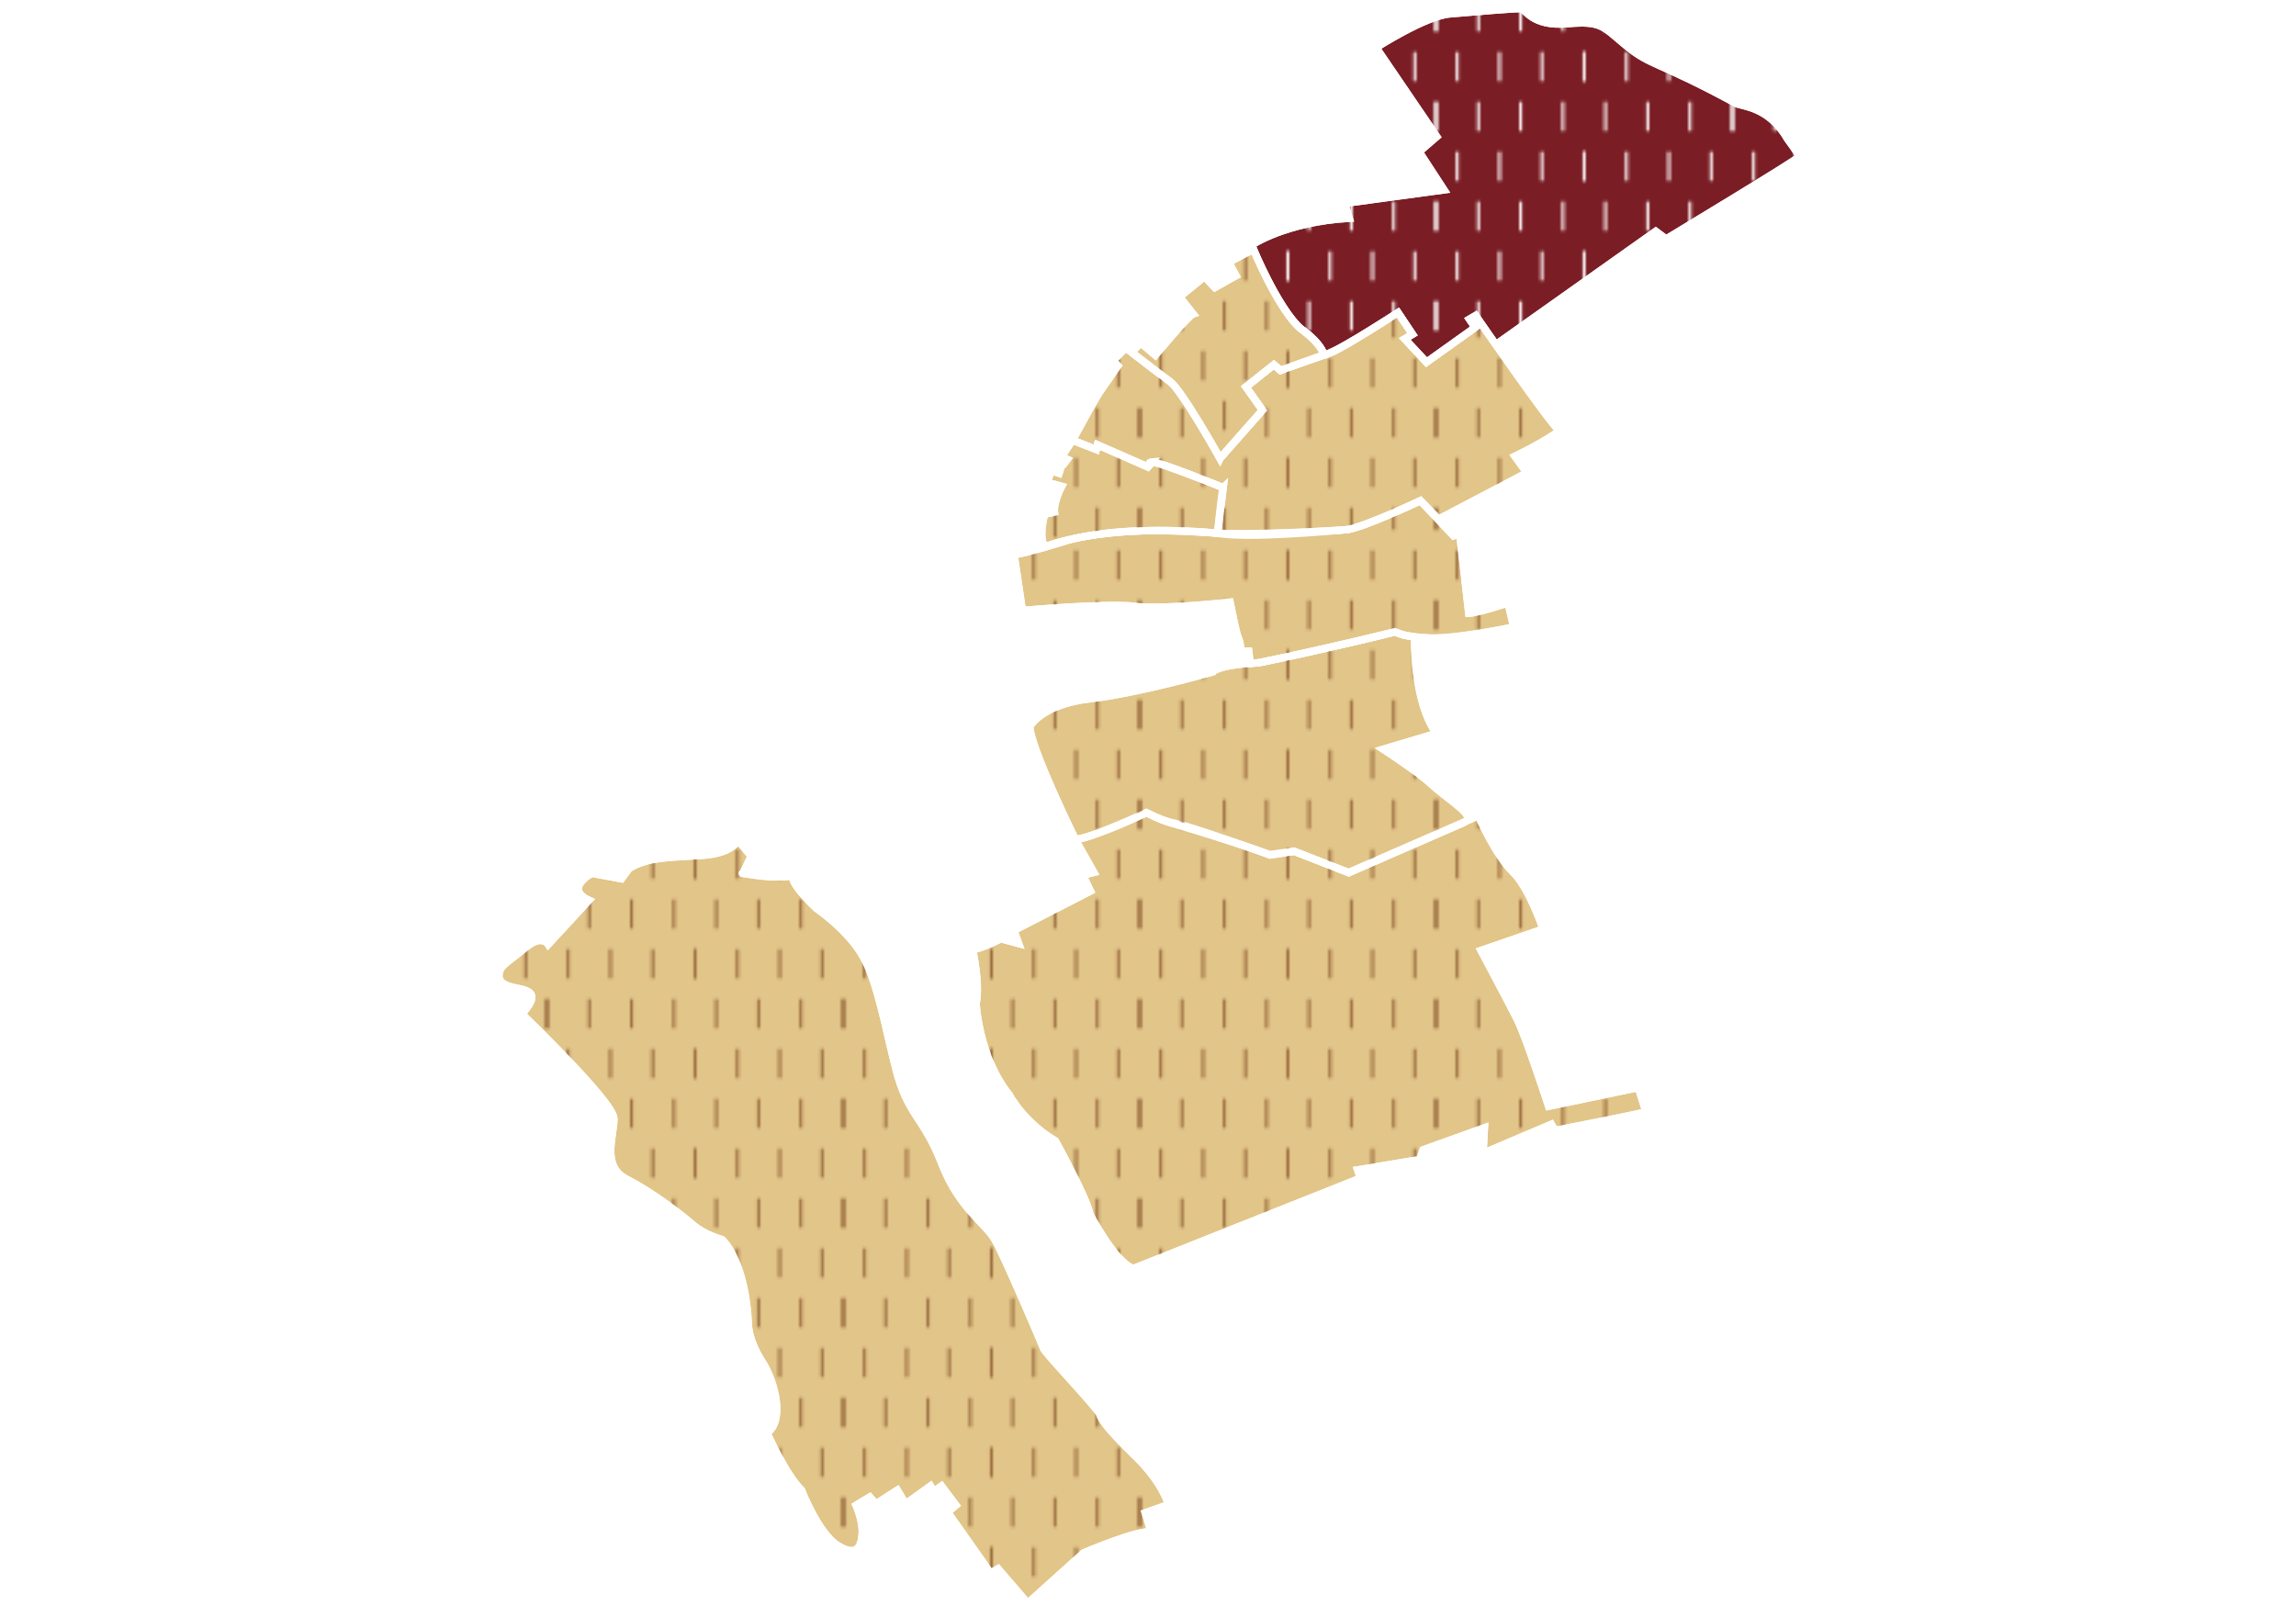 <?xml version="1.0" encoding="UTF-8"?>
<svg preserveAspectRatio="xMidYMid slice" xmlns="http://www.w3.org/2000/svg" xmlns:xlink="http://www.w3.org/1999/xlink" width="450px" height="317px" viewBox="0 0 315 222">
  <defs>
    <pattern id="Linien-Muster" x="0" y="0" width="106.97" height="72" patternTransform="translate(-2242.59 1137.79) scale(.38)" patternUnits="userSpaceOnUse" viewBox="0 0 106.97 72">
      <rect x="0" width="106.97" height="72" fill="none" stroke-width="0"></rect>
      <line x1=".01" y1="66.72" x2=".01" y2="77.28" fill="none" stroke="#996b3f" stroke-miterlimit="10"></line>
      <line x1="-.01" y1="66.72" x2="-.01" y2="77.28" fill="none" stroke="#996b3f" stroke-miterlimit="10"></line>
      <line x1="15.27" y1="66.72" x2="15.27" y2="77.28" fill="none" stroke="#996b3f" stroke-miterlimit="10"></line>
      <line x1="30.56" y1="66.72" x2="30.56" y2="77.28" fill="none" stroke="#996b3f" stroke-miterlimit="10"></line>
      <line x1="45.84" y1="66.72" x2="45.84" y2="77.28" fill="none" stroke="#996b3f" stroke-miterlimit="10"></line>
      <line x1="61.13" y1="66.72" x2="61.13" y2="77.28" fill="none" stroke="#996b3f" stroke-miterlimit="10"></line>
      <line x1="76.41" y1="66.72" x2="76.41" y2="77.28" fill="none" stroke="#996b3f" stroke-miterlimit="10"></line>
      <line x1="91.7" y1="66.72" x2="91.7" y2="77.28" fill="none" stroke="#996b3f" stroke-miterlimit="10"></line>
      <line x1="106.98" y1="66.72" x2="106.98" y2="77.28" fill="none" stroke="#996b3f" stroke-miterlimit="10"></line>
      <line x1="106.96" y1="66.72" x2="106.96" y2="77.28" fill="none" stroke="#996b3f" stroke-miterlimit="10"></line>
      <line x1="7.64" y1="48.72" x2="7.64" y2="59.28" fill="none" stroke="#996b3f" stroke-miterlimit="10"></line>
      <line x1="22.93" y1="48.72" x2="22.93" y2="59.28" fill="none" stroke="#996b3f" stroke-miterlimit="10"></line>
      <line x1="38.21" y1="48.72" x2="38.21" y2="59.28" fill="none" stroke="#996b3f" stroke-miterlimit="10"></line>
      <line x1="53.5" y1="48.72" x2="53.5" y2="59.28" fill="none" stroke="#996b3f" stroke-miterlimit="10"></line>
      <line x1="53.47" y1="48.72" x2="53.47" y2="59.28" fill="none" stroke="#996b3f" stroke-miterlimit="10"></line>
      <line x1="68.76" y1="48.72" x2="68.76" y2="59.28" fill="none" stroke="#996b3f" stroke-miterlimit="10"></line>
      <line x1="84.04" y1="48.72" x2="84.04" y2="59.28" fill="none" stroke="#996b3f" stroke-miterlimit="10"></line>
      <line x1="99.33" y1="48.72" x2="99.33" y2="59.28" fill="none" stroke="#996b3f" stroke-miterlimit="10"></line>
      <line x1=".01" y1="30.72" x2=".01" y2="41.28" fill="none" stroke="#996b3f" stroke-miterlimit="10"></line>
      <line x1="-.01" y1="30.72" x2="-.01" y2="41.28" fill="none" stroke="#996b3f" stroke-miterlimit="10"></line>
      <line x1="15.27" y1="30.72" x2="15.27" y2="41.28" fill="none" stroke="#996b3f" stroke-miterlimit="10"></line>
      <line x1="30.56" y1="30.72" x2="30.56" y2="41.28" fill="none" stroke="#996b3f" stroke-miterlimit="10"></line>
      <line x1="45.84" y1="30.72" x2="45.84" y2="41.28" fill="none" stroke="#996b3f" stroke-miterlimit="10"></line>
      <line x1="61.13" y1="30.72" x2="61.13" y2="41.28" fill="none" stroke="#996b3f" stroke-miterlimit="10"></line>
      <line x1="76.41" y1="30.72" x2="76.41" y2="41.28" fill="none" stroke="#996b3f" stroke-miterlimit="10"></line>
      <line x1="91.7" y1="30.72" x2="91.7" y2="41.28" fill="none" stroke="#996b3f" stroke-miterlimit="10"></line>
      <line x1="106.98" y1="30.72" x2="106.98" y2="41.28" fill="none" stroke="#996b3f" stroke-miterlimit="10"></line>
      <line x1="106.96" y1="30.72" x2="106.96" y2="41.28" fill="none" stroke="#996b3f" stroke-miterlimit="10"></line>
      <line x1="7.64" y1="12.72" x2="7.64" y2="23.28" fill="none" stroke="#996b3f" stroke-miterlimit="10"></line>
      <line x1="22.93" y1="12.72" x2="22.93" y2="23.28" fill="none" stroke="#996b3f" stroke-miterlimit="10"></line>
      <line x1="38.21" y1="12.72" x2="38.21" y2="23.28" fill="none" stroke="#996b3f" stroke-miterlimit="10"></line>
      <line x1="53.5" y1="12.72" x2="53.5" y2="23.28" fill="none" stroke="#996b3f" stroke-miterlimit="10"></line>
      <line x1="53.47" y1="12.72" x2="53.47" y2="23.28" fill="none" stroke="#996b3f" stroke-miterlimit="10"></line>
      <line x1="68.76" y1="12.72" x2="68.76" y2="23.28" fill="none" stroke="#996b3f" stroke-miterlimit="10"></line>
      <line x1="84.04" y1="12.72" x2="84.04" y2="23.28" fill="none" stroke="#996b3f" stroke-miterlimit="10"></line>
      <line x1="99.33" y1="12.72" x2="99.33" y2="23.28" fill="none" stroke="#996b3f" stroke-miterlimit="10"></line>
      <line x1=".01" y1="-5.28" x2=".01" y2="5.28" fill="none" stroke="#996b3f" stroke-miterlimit="10"></line>
      <line x1="-.01" y1="-5.28" x2="-.01" y2="5.28" fill="none" stroke="#996b3f" stroke-miterlimit="10"></line>
      <line x1="15.27" y1="-5.28" x2="15.27" y2="5.28" fill="none" stroke="#996b3f" stroke-miterlimit="10"></line>
      <line x1="30.56" y1="-5.28" x2="30.56" y2="5.28" fill="none" stroke="#996b3f" stroke-miterlimit="10"></line>
      <line x1="45.84" y1="-5.28" x2="45.84" y2="5.28" fill="none" stroke="#996b3f" stroke-miterlimit="10"></line>
      <line x1="61.13" y1="-5.28" x2="61.13" y2="5.28" fill="none" stroke="#996b3f" stroke-miterlimit="10"></line>
      <line x1="76.41" y1="-5.28" x2="76.41" y2="5.28" fill="none" stroke="#996b3f" stroke-miterlimit="10"></line>
      <line x1="91.7" y1="-5.28" x2="91.7" y2="5.28" fill="none" stroke="#996b3f" stroke-miterlimit="10"></line>
      <line x1="106.98" y1="-5.28" x2="106.98" y2="5.28" fill="none" stroke="#996b3f" stroke-miterlimit="10"></line>
      <line x1="106.96" y1="-5.28" x2="106.96" y2="5.28" fill="none" stroke="#996b3f" stroke-miterlimit="10"></line>
    </pattern>
    <pattern id="Linien-Muster_2" x="0" y="0" width="106.97" height="72" patternTransform="translate(-2242.59 1137.79) scale(.38)" patternUnits="userSpaceOnUse" viewBox="0 0 106.97 72">
      <rect width="106.97" height="72" fill="none" stroke-width="0"></rect>
      <line x1=".01" y1="66.72" x2=".01" y2="77.28" fill="none" stroke="#fff" stroke-miterlimit="10"></line>
      <line x1="-.01" y1="66.72" x2="-.01" y2="77.28" fill="none" stroke="#fff" stroke-miterlimit="10"></line>
      <line x1="15.27" y1="66.72" x2="15.27" y2="77.28" fill="none" stroke="#fff" stroke-miterlimit="10"></line>
      <line x1="30.56" y1="66.72" x2="30.56" y2="77.28" fill="none" stroke="#fff" stroke-miterlimit="10"></line>
      <line x1="45.84" y1="66.72" x2="45.84" y2="77.28" fill="none" stroke="#fff" stroke-miterlimit="10"></line>
      <line x1="61.13" y1="66.72" x2="61.13" y2="77.28" fill="none" stroke="#fff" stroke-miterlimit="10"></line>
      <line x1="76.41" y1="66.72" x2="76.41" y2="77.28" fill="none" stroke="#fff" stroke-miterlimit="10"></line>
      <line x1="91.7" y1="66.72" x2="91.7" y2="77.28" fill="none" stroke="#fff" stroke-miterlimit="10"></line>
      <line x1="106.98" y1="66.72" x2="106.98" y2="77.28" fill="none" stroke="#fff" stroke-miterlimit="10"></line>
      <line x1="106.96" y1="66.72" x2="106.96" y2="77.28" fill="none" stroke="#fff" stroke-miterlimit="10"></line>
      <line x1="7.64" y1="48.72" x2="7.64" y2="59.28" fill="none" stroke="#fff" stroke-miterlimit="10"></line>
      <line x1="22.93" y1="48.72" x2="22.93" y2="59.28" fill="none" stroke="#fff" stroke-miterlimit="10"></line>
      <line x1="38.21" y1="48.72" x2="38.21" y2="59.28" fill="none" stroke="#fff" stroke-miterlimit="10"></line>
      <line x1="53.5" y1="48.72" x2="53.5" y2="59.28" fill="none" stroke="#fff" stroke-miterlimit="10"></line>
      <line x1="53.47" y1="48.72" x2="53.47" y2="59.28" fill="none" stroke="#fff" stroke-miterlimit="10"></line>
      <line x1="68.76" y1="48.72" x2="68.76" y2="59.28" fill="none" stroke="#fff" stroke-miterlimit="10"></line>
      <line x1="84.04" y1="48.72" x2="84.04" y2="59.28" fill="none" stroke="#fff" stroke-miterlimit="10"></line>
      <line x1="99.33" y1="48.72" x2="99.33" y2="59.28" fill="none" stroke="#fff" stroke-miterlimit="10"></line>
      <line x1=".01" y1="30.72" x2=".01" y2="41.28" fill="none" stroke="#fff" stroke-miterlimit="10"></line>
      <line x1="-.01" y1="30.72" x2="-.01" y2="41.28" fill="none" stroke="#fff" stroke-miterlimit="10"></line>
      <line x1="15.27" y1="30.72" x2="15.27" y2="41.28" fill="none" stroke="#fff" stroke-miterlimit="10"></line>
      <line x1="30.56" y1="30.72" x2="30.56" y2="41.28" fill="none" stroke="#fff" stroke-miterlimit="10"></line>
      <line x1="45.84" y1="30.72" x2="45.84" y2="41.28" fill="none" stroke="#fff" stroke-miterlimit="10"></line>
      <line x1="61.13" y1="30.72" x2="61.13" y2="41.28" fill="none" stroke="#fff" stroke-miterlimit="10"></line>
      <line x1="76.41" y1="30.72" x2="76.41" y2="41.28" fill="none" stroke="#fff" stroke-miterlimit="10"></line>
      <line x1="91.7" y1="30.72" x2="91.7" y2="41.28" fill="none" stroke="#fff" stroke-miterlimit="10"></line>
      <line x1="106.98" y1="30.72" x2="106.98" y2="41.28" fill="none" stroke="#fff" stroke-miterlimit="10"></line>
      <line x1="106.96" y1="30.72" x2="106.96" y2="41.28" fill="none" stroke="#fff" stroke-miterlimit="10"></line>
      <line x1="7.64" y1="12.72" x2="7.64" y2="23.28" fill="none" stroke="#fff" stroke-miterlimit="10"></line>
      <line x1="22.93" y1="12.72" x2="22.93" y2="23.28" fill="none" stroke="#fff" stroke-miterlimit="10"></line>
      <line x1="38.21" y1="12.72" x2="38.21" y2="23.28" fill="none" stroke="#fff" stroke-miterlimit="10"></line>
      <line x1="53.5" y1="12.72" x2="53.5" y2="23.28" fill="none" stroke="#fff" stroke-miterlimit="10"></line>
      <line x1="53.47" y1="12.72" x2="53.47" y2="23.28" fill="none" stroke="#fff" stroke-miterlimit="10"></line>
      <line x1="68.76" y1="12.72" x2="68.76" y2="23.28" fill="none" stroke="#fff" stroke-miterlimit="10"></line>
      <line x1="84.04" y1="12.72" x2="84.04" y2="23.28" fill="none" stroke="#fff" stroke-miterlimit="10"></line>
      <line x1="99.33" y1="12.72" x2="99.33" y2="23.28" fill="none" stroke="#fff" stroke-miterlimit="10"></line>
      <line x1=".01" y1="-5.28" x2=".01" y2="5.28" fill="none" stroke="#fff" stroke-miterlimit="10"></line>
      <line x1="-.01" y1="-5.28" x2="-.01" y2="5.28" fill="none" stroke="#fff" stroke-miterlimit="10"></line>
      <line x1="15.27" y1="-5.28" x2="15.27" y2="5.28" fill="none" stroke="#fff" stroke-miterlimit="10"></line>
      <line x1="30.56" y1="-5.28" x2="30.56" y2="5.28" fill="none" stroke="#fff" stroke-miterlimit="10"></line>
      <line x1="45.84" y1="-5.28" x2="45.84" y2="5.28" fill="none" stroke="#fff" stroke-miterlimit="10"></line>
      <line x1="61.13" y1="-5.28" x2="61.13" y2="5.28" fill="none" stroke="#fff" stroke-miterlimit="10"></line>
      <line x1="76.41" y1="-5.28" x2="76.41" y2="5.28" fill="none" stroke="#fff" stroke-miterlimit="10"></line>
      <line x1="91.7" y1="-5.28" x2="91.7" y2="5.28" fill="none" stroke="#fff" stroke-miterlimit="10"></line>
      <line x1="106.98" y1="-5.28" x2="106.98" y2="5.28" fill="none" stroke="#fff" stroke-miterlimit="10"></line>
      <line x1="106.96" y1="-5.28" x2="106.96" y2="5.28" fill="none" stroke="#fff" stroke-miterlimit="10"></line>
    </pattern>
    <pattern id="Linien-Muster-2" patternTransform="translate(-2242.59 974.61) scale(.38)" xlink:href="#Linien-Muster"></pattern>
    <pattern id="Linien-Muster-3" patternTransform="translate(-2242.59 974.61) scale(.38)" xlink:href="#Linien-Muster"></pattern>
  </defs>
  <g id="areas-area">
    <g id="Schloßberg">
      <path d="m71.63,139.2s12.5,12.02,12.59,14.29c.09,2.27-1.8,6.53,1.7,8.33,3.5,1.8,7.48,4.83,9.09,6.25,1.61,1.42,4.07,2.08,4.07,2.08,0,0,3.22,2.84,3.6,11.74,0,0,0,2.08,1.89,5.02s3.03,8.24.66,9.75c0,0,2.56,5.77,4.73,7.86,0,0,2.27,5.87,4.92,7.57s3.31.19,3.41-1.61c.09-1.8-.85-3.88-.85-3.88l1.89-1.14.85.95,2.93-1.89,1.14,1.89,3.41-2.46.47.76,1.04-.76,1.99,2.65-1.14.95,5.87,8.33,1.04-.57,4.07,4.73,7.67-6.91s7.76-3.31,9.28-2.84l-.85-2.65,3.22-1.14s-.85-3.03-4.45-6.53c-3.6-3.5-4.83-5.11-5.02-5.87s-7.38-8.24-7.67-8.99-5.3-12.5-6.63-14.86c-1.33-2.37-4.92-4.26-7.38-10.6-2.46-6.34-4.64-6.53-6.25-12.87-1.61-6.34-2.46-11.64-4.45-15.34-1.99-3.69-6.44-6.72-6.44-6.72,0,0-3.41-3.12-3.31-4.45,0,0-2.37.28-4.92-.09-2.56-.38-1.89-.28-1.89-.28l1.14-2.37-1.8-2.18s-.66,1.8-4.92,2.08-7.48.19-10.03,1.8l-1.04,1.42-4.07-.76s-3.88,2.08-.38,3.69l-5.59,6.06s-.85-1.42-3.03.38-3.31,2.37-3.6,3.22c-.28.85-.38,1.89,2.18,2.37,2.56.47,2.93,1.14.85,3.6Z" fill="#e2c588" stroke="#fff"></path>
    </g>
    <g id="Sonnenhang">
      <path d="m133.45,130.39s1.04,4.64.47,7.38c0,0,.38,7.38,4.54,12.5,0,0,1.89,3.69,6.34,6.34,0,0,4.35,7.86,4.73,10.03,0,0,3.41,6.63,5.96,7.48l31.14-12.4-.38-1.14,8.52-1.42.47-1.33,8.42-3.03-.19,3.5,9.37-3.98.47.85s11.26-2.18,12.5-2.56l-1.04-3.31-12.31,2.56s-3.12-9.56-4.26-11.83-5.02-9.56-5.02-9.56l8.52-2.93s-1.89-5.68-4.17-7.86-4.73-7.67-4.73-7.67l-17.8,7.76-7.48-2.93-3.31.47s-10.89-3.88-12.87-4.26c-1.99-.38-4.07-1.51-4.07-1.51,0,0-7.48,3.5-9.75,3.69l2.56,4.54-1.51.38,1.04,2.18-10.51,5.4.66,1.8-2.46-.66s-2.27,1.23-3.88,1.51Z" fill="#e2c588" stroke="#fff"></path>
    </g>
    <g id="Burgberg">
      <path d="m147.55,115.25s-6.25-12.68-6.25-15.52c0,0,1.61-3.03,8.24-3.79s16.85-3.69,16.85-3.69c0,0,.57-.97,6.32-1.25,0,0,13.39-2.84,18.67-4.24l1.16.43,1.54.28s-.24,8.85,2.98,13.21l-7.29,2.18s4.92,3.22,6.63,4.83c1.7,1.61,5.3,3.83,4.95,4.71-.09.24-.35.46-.66.59-5.8,2.51-15.64,6.82-15.64,6.82,0,0-6.18-2.44-7.48-2.93l-3.31.5s-4.47-1.73-13.68-4.43c-1.75-.51-3.08-1.32-3.27-1.37,0,0-7.01,3.31-9.75,3.69Z" fill="#e2c588" stroke="#fff"></path>
    </g>
    <g id="Horn">
      <path d="m139.13,76.15l1.14,7.67s11.55-1.04,15.43-.57c3.88.47,13.06-.57,13.06-.57,0,0,.85,4.35,1.14,4.92s.38,1.8.38,1.8h1.04l.19,1.7s1.04.28,19.88-4.35c0,0,1.14.76,4.83.85,3.69.09,11.45-1.51,11.45-1.51l-.76-3.31s-4.17,1.42-5.4,1.42l-1.23-10.89-.85.28-4.54-4.83s-8.33,3.88-10.22,3.98c-1.89.09-11.74.85-17.61.47-5.87-.38-13.63-.85-20.45.95,0,0-6.34,1.99-7.48,1.99Z" fill="#e2c588" stroke="#fff"></path>
    </g>
    <g id="Steinacker">
      <path d="m147.15,60.46s3.12-5.75,3.76-6.67c.64-.92,2.48-3.55,2.48-3.55l-.64-.71,1.7-1.76s5.88,4.55,6.11,4.67c.44.22,3.05,3.05,6.82,10.51l5.82-6.6-2.27-3.19,3.83-3.05.92.78s2.35-.93,5.96-2.13c2.65-.88,10.15-5.82,10.15-5.82l1.99,2.98-1.06.64,2.98,3.19,6.67-4.76-.78-1.14.85-.5s9.94,14.48,11.5,15.83c0,0-2.13,1.56-6.11,3.48l1.63,2.27-12.09,6.35-2.52-2.51s-7.86,3.76-10.22,3.98c-2.37.21-13.75,1.23-17.61.47s0,0,0,0c0,0,.31-4.46.76-6.25.05-.19,0,0,0,0,0,0-8.99-3.62-9.75-3.5s0,0,0,0l-.57.66-6.91-3.03-.17.64-3.27-1.28" fill="#e2c588" stroke="#fff"></path>
    </g>
    <g id="Lottenstück">
      <path d="m188.83,6.57s6.74-4.33,10.08-4.61,9.02-.78,9.73-.71,1.56,2.48,6.39,2.06c4.83-.43,4.9.43,8.21,3.12,3.3,2.69,4.07,1.94,14.93,7.81.76.41,4.52.43,7.03,4.83,0,0,1.63,2.2,1.63,2.48s-18.25,11.29-18.25,11.29l-1.42-1.06-21.94,15.55-2.77-3.98-.85.5.78,1.14-6.67,4.76-2.98-3.19,1.06-.64-1.99-2.98s-7.33,4.72-8.99,5.4c0,0-.4.2-.89.39-.18.07-.27.04-.27.04,0,0-.21-1.35-3.12-3.55-2.91-2.2-6.74-11.15-6.79-11.55,0,0,4.59-3.15,13.37-3.67l-.62-2.04,13.63-1.85-3.41-5.23,2.41-2.08-8.31-12.21Z" fill="#7a1d24" stroke="#fff"></path>
    </g>
    <g id="Höllenweg">
      <path d="m167.38,62.95s-5.21-9.32-6.82-10.51c-1.92-1.41-5.32-4.05-5.32-4.05l1.28-1.28,1.99,1.7s4.54-5.47,5.18-5.68l-1.85-2.34,3.41-2.77,1.42,1.49,2.91-1.63-.99-1.85,3.39-1.76s3.23,7.83,6.4,10.83c0,0,2.7,1.73,3.27,3.64l-5.96,2.13-.92-.78-3.83,3.05,2.27,3.19-5.82,6.6Z" fill="#e2c588" stroke="#fff"></path>
    </g>
    <g id="Pares">
      <path d="m167.81,66.97s-8.9-3.69-9.75-3.5l-.57.66s-6.44-2.84-6.91-3.03l-.17.64-3.27-1.28-1.49,2.27.78.35-.43.57-.92-.35-.35.57.85.28-.28.85-.99-.35-.71,1.56,2.06.57s-1.14,2.13-.99,3.55l-1.35.28s-.92,3.34.07,4.47c0,0,7.57-3.31,23.67-1.87l.76-6.25Z" fill="#e2c588" stroke="#fff"></path>
    </g>
  </g>
  <g id="areas-pattern">
    <path d="m71.63,139.2s12.5,12.02,12.59,14.29c.09,2.27-1.8,6.53,1.7,8.33,3.5,1.8,7.48,4.83,9.09,6.25,1.61,1.42,4.07,2.08,4.07,2.08,0,0,3.22,2.84,3.6,11.74,0,0,0,2.08,1.89,5.02s3.03,8.24.66,9.75c0,0,2.56,5.77,4.73,7.86,0,0,2.27,5.87,4.92,7.57s3.31.19,3.41-1.61c.09-1.8-.85-3.88-.85-3.88l1.89-1.14.85.95,2.93-1.89,1.14,1.89,3.41-2.46.47.76,1.04-.76,1.99,2.65-1.14.95,5.87,8.33,1.04-.57,4.07,4.73,7.67-6.91s7.76-3.31,9.28-2.84l-.85-2.65,3.22-1.14s-.85-3.03-4.45-6.53c-3.6-3.5-4.83-5.11-5.02-5.87s-7.38-8.24-7.67-8.99-5.3-12.5-6.63-14.86c-1.33-2.37-4.92-4.26-7.38-10.6-2.46-6.34-4.64-6.53-6.25-12.87-1.61-6.34-2.46-11.64-4.45-15.34-1.99-3.69-6.44-6.72-6.44-6.72,0,0-3.41-3.12-3.31-4.45,0,0-2.37.28-4.92-.09-2.56-.38-1.89-.28-1.89-.28l1.14-2.37-1.8-2.18s-.66,1.8-4.92,2.08-7.48.19-10.03,1.8l-1.04,1.42-4.07-.76s-3.88,2.08-.38,3.69l-5.59,6.06s-.85-1.42-3.03.38-3.31,2.37-3.6,3.22c-.28.85-.38,1.89,2.18,2.37,2.56.47,2.93,1.14.85,3.6Z" fill="url(#Linien-Muster)" stroke="#fff"></path>
    <path d="m133.45,130.39s1.04,4.64.47,7.38c0,0,.38,7.38,4.54,12.5,0,0,1.89,3.69,6.34,6.34,0,0,4.35,7.86,4.73,10.03,0,0,3.41,6.63,5.96,7.48l31.14-12.4-.38-1.14,8.52-1.42.47-1.33,8.42-3.03-.19,3.5,9.37-3.98.47.85s11.26-2.18,12.5-2.56l-1.04-3.31-12.31,2.56s-3.12-9.56-4.26-11.83-5.02-9.56-5.02-9.56l8.52-2.93s-1.89-5.68-4.17-7.86-4.73-7.67-4.73-7.67l-17.8,7.76-7.48-2.93-3.31.47s-10.89-3.88-12.87-4.26c-1.99-.38-4.07-1.51-4.07-1.51,0,0-7.48,3.5-9.75,3.69l2.56,4.54-1.51.38,1.04,2.18-10.51,5.4.66,1.8-2.46-.66s-2.27,1.23-3.88,1.51Z" fill="url(#Linien-Muster)" stroke="#fff"></path>
    <path d="m147.55,115.25s-6.25-12.68-6.25-15.52c0,0,1.61-3.03,8.24-3.79s16.85-3.69,16.85-3.69c0,0,.57-.97,6.32-1.25,0,0,13.39-2.84,18.67-4.24l1.16.43,1.54.28s-.24,8.85,2.98,13.21l-7.29,2.18s4.92,3.22,6.63,4.83c1.7,1.61,5.3,3.83,4.95,4.71-.09.24-.35.46-.66.59-5.8,2.51-15.64,6.82-15.64,6.82,0,0-6.18-2.44-7.48-2.93l-3.31.5s-4.47-1.73-13.68-4.43c-1.75-.51-3.08-1.32-3.27-1.37,0,0-7.01,3.31-9.75,3.69Z" fill="url(#Linien-Muster)" stroke="#fff"></path>
    <path d="m139.13,76.15l1.14,7.67s11.55-1.04,15.43-.57c3.88.47,13.06-.57,13.06-.57,0,0,.85,4.35,1.14,4.92s.38,1.8.38,1.8h1.04l.22,1.66s1.06-.05,1.17-.07c2.15-.46,7.75-1.6,18.67-4.24,0,0,.41.21,1.16.41.56.15,1.88.35,3.66.44,3.69.19,11.45-1.51,11.45-1.51l-.76-3.31s-4.17,1.42-5.4,1.42l-1.23-10.89-.85.28-4.54-4.83s-8.33,3.88-10.22,3.98c-1.89.09-11.74.85-17.61.47-5.87-.38-13.63-.85-20.45.95,0,0-6.34,1.99-7.48,1.99Z" fill="url(#Linien-Muster)" stroke="#fff"></path>
    <path d="m188.83,6.57s6.74-4.33,10.08-4.61,9.02-.78,9.73-.71,1.56,2.48,6.39,2.06c4.83-.43,4.9.43,8.21,3.12,3.3,2.69,4.07,1.94,14.93,7.81.76.41,4.52.43,7.03,4.83,0,0,1.63,2.2,1.63,2.48s-18.25,11.29-18.25,11.29l-1.42-1.06-21.94,15.55-2.77-3.98-.85.5.78,1.14-6.67,4.76-2.98-3.19,1.06-.64-1.99-2.98s-7.33,4.72-8.99,5.4c0,0-.4.2-.89.39-.18.07-.27.04-.27.04,0,0-.21-1.35-3.12-3.55-2.91-2.2-6.74-11.15-6.79-11.55,0,0,4.59-3.15,13.37-3.67l-.62-2.04,13.63-1.85-3.41-5.23,2.41-2.08-8.31-12.21Z" fill="url(#Linien-Muster_2)" stroke="#fff"></path>
    <path d="m167.38,62.95s-5.21-9.32-6.82-10.51c-1.92-1.41-5.32-4.05-5.32-4.05l1.28-1.28,1.99,1.7s4.54-5.47,5.18-5.68l-1.85-2.34,3.41-2.77,1.42,1.49,2.91-1.63-.99-1.85,3.39-1.76s3.23,7.83,6.4,10.83c0,0,2.7,1.73,3.27,3.64l-5.96,2.13-.92-.78-3.83,3.05,2.27,3.19-5.82,6.6Z" fill="url(#Linien-Muster)" stroke="#fff"></path>
    <path d="m147.15,60.46s3.12-5.75,3.76-6.67c.64-.92,2.48-3.55,2.48-3.55l-.64-.71,1.7-1.76s5.88,4.55,6.11,4.67c.44.22,2.89,3.51,6.82,10.51l5.82-6.6-2.27-3.19,3.83-3.05.92.78s2.26-.86,5.87-2.06c2.65-.88,10.25-5.89,10.25-5.89l1.99,2.98-1.06.64,2.98,3.19,6.67-4.76-.78-1.14.85-.5s9.94,14.48,11.5,15.83c0,0-2.13,1.56-6.11,3.48l1.63,2.27-12.09,6.35-2.5-2.54s-7.88,3.79-10.24,4c-2.37.21-13.68.72-17.61.47-.74-.05,0,0,0,0,0,0,.43-4.36.76-6.25h0s-8.99-3.63-9.75-3.5h0l-.57.66-6.91-3.03-.17.64-3.27-1.28" fill="url(#Linien-Muster-2)" stroke="#fff"></path>
    <path d="m167.81,66.97s-8.89-3.58-9.75-3.5l-.57.66s-6.44-2.84-6.91-3.03l-.17.64-3.27-1.28-1.49,2.27.78.35-.43.57-.92-.35-.35.57.85.28-.28.85-.99-.35-.71,1.56,2.06.57s-1.14,2.13-.99,3.55l-1.35.28s-.92,3.34.07,4.47c0,0,7.57-3.31,23.67-1.87l.76-6.25Z" fill="url(#Linien-Muster-3)" stroke="#fff"></path>
  </g>
</svg>

